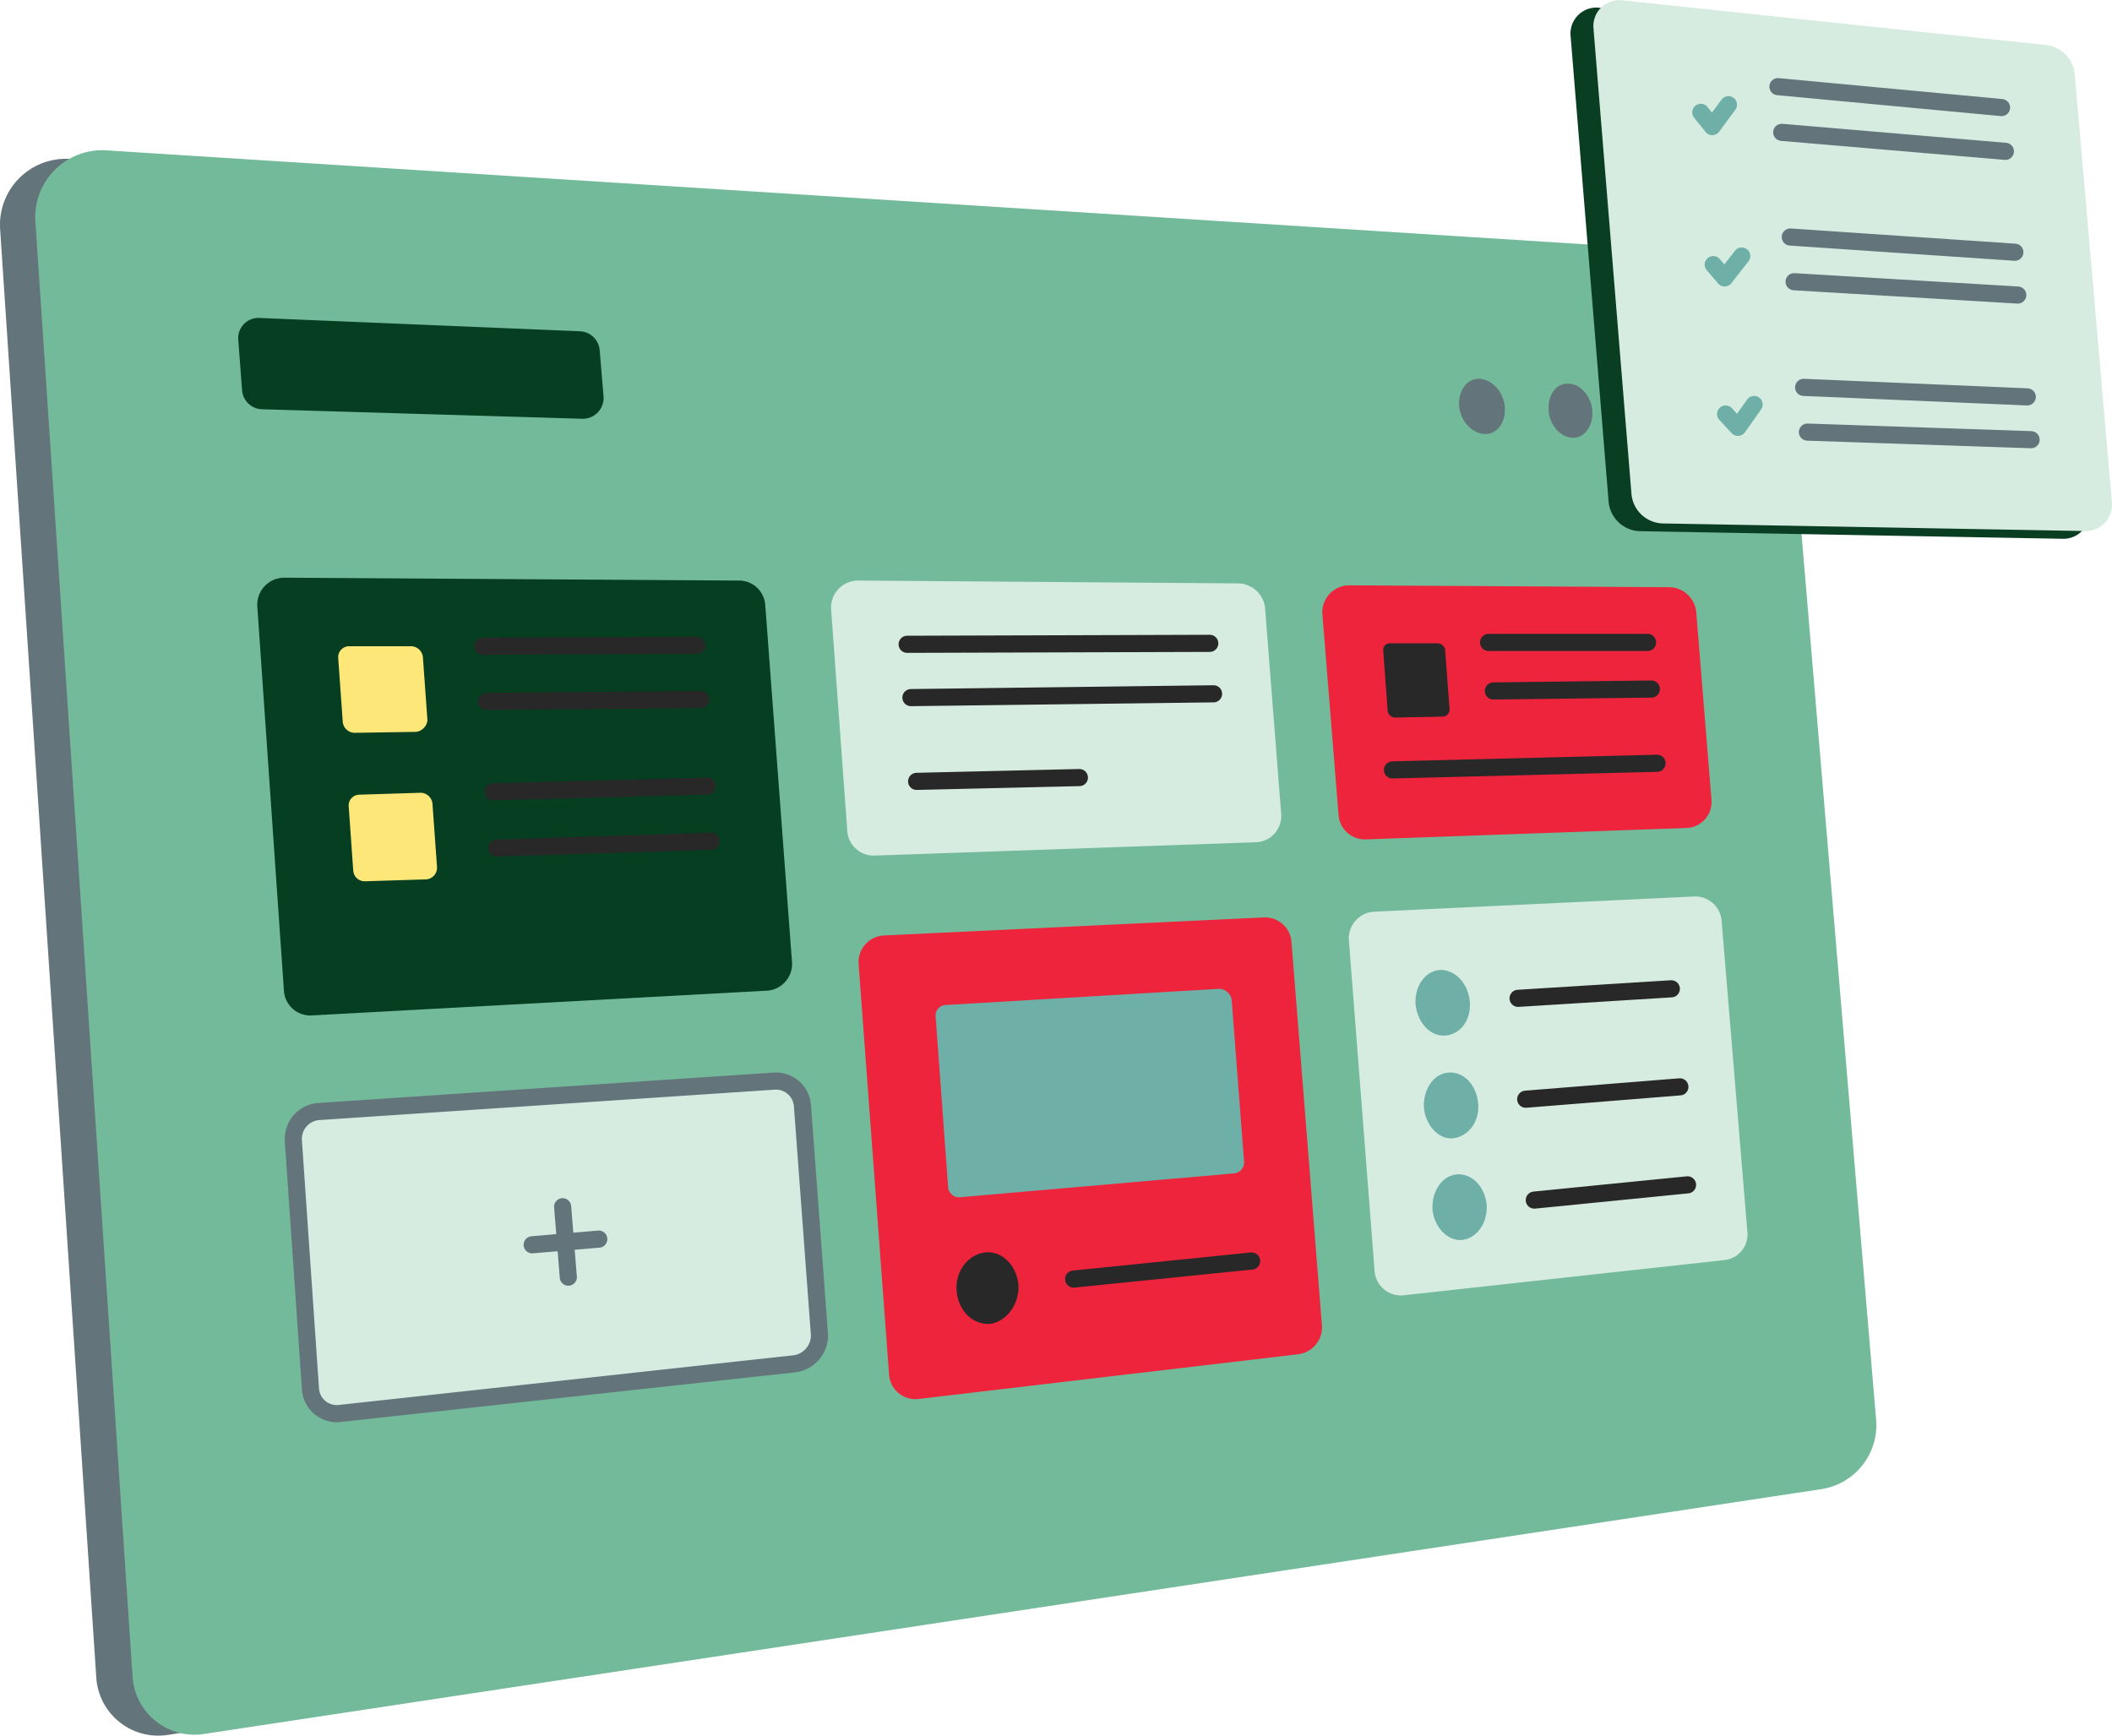 <svg xmlns="http://www.w3.org/2000/svg" id="Layer_1" data-name="Layer 1" viewBox="0 0 461.19 379.03"><defs><style>.cls-1{fill:#64747b;}.cls-2{fill:#73ba9b;}.cls-3{fill:#063e21;}.cls-4,.cls-6{fill:#d6ece0;}.cls-5{fill:#ee243d;}.cls-6,.cls-8{stroke:#64747b;}.cls-10,.cls-13,.cls-6,.cls-8{stroke-linecap:round;stroke-linejoin:round;stroke-width:3.74px;}.cls-7{fill:#6eafa7;}.cls-10,.cls-13,.cls-8{fill:none;}.cls-9{fill:#282828;}.cls-10{stroke:#282828;}.cls-11{fill:#fee779;}.cls-12{fill:#0a3e22;}.cls-13{stroke:#6eafa7;}</style></defs><path class="cls-1" d="M402.88,328,51.67,381.2a13.55,13.55,0,0,1-15.59-12.47l-21-316.3A14.41,14.41,0,0,1,30.47,37.05L382.3,59.5A13.58,13.58,0,0,1,395,71.76l20.16,240.86A14.67,14.67,0,0,1,402.88,328Z" transform="translate(-15.05 -2.34)"></path><path class="cls-2" d="M412.44,327.58,59.56,381A13.55,13.55,0,0,1,44,368.52L22.78,50.77A14.62,14.62,0,0,1,38.37,35.18L391.65,57.63A13.6,13.6,0,0,1,404.33,70.1L424.7,312A14.16,14.16,0,0,1,412.44,327.58Z" transform="translate(-15.05 -2.34)"></path><path class="cls-3" d="M182.38,218.69l-99.33,5.4a5.78,5.78,0,0,1-6-5.4l-5.82-84A5.91,5.91,0,0,1,77,128.49l99.34.63a5.73,5.73,0,0,1,5.82,5.4L188,212.45A5.86,5.86,0,0,1,182.38,218.69Z" transform="translate(-15.05 -2.34)"></path><path class="cls-4" d="M289.2,186.27l-83.13,2.91a5.78,5.78,0,0,1-6-5.41l-3.54-48.42a5.91,5.91,0,0,1,5.82-6.23l83.13.62a6,6,0,0,1,5.82,5.4L294.81,180A5.74,5.74,0,0,1,289.2,186.27Z" transform="translate(-15.05 -2.34)"></path><path class="cls-5" d="M383.34,183.15l-70,2.49a5.77,5.77,0,0,1-6-5.4l-3.53-43.85a5.9,5.9,0,0,1,5.82-6.23l70,.41a6,6,0,0,1,5.82,5.41l3.32,40.93A5.68,5.68,0,0,1,383.34,183.15Z" transform="translate(-15.05 -2.34)"></path><path class="cls-6" d="M188.62,300.15,89.28,311a5.76,5.76,0,0,1-6.44-5.41L79.1,251.31a6,6,0,0,1,5.4-6.23l99.55-6.65a5.82,5.82,0,0,1,6.23,5.4L194,293.92A6.28,6.28,0,0,1,188.62,300.15Z" transform="translate(-15.05 -2.34)"></path><path class="cls-5" d="M298.55,298.07l-82.92,9.77a5.76,5.76,0,0,1-6.44-5.4l-6.65-89.57a5.84,5.84,0,0,1,5.4-6.24l83.13-3.95a5.78,5.78,0,0,1,6,5.41l6.65,83.75A5.92,5.92,0,0,1,298.55,298.07Z" transform="translate(-15.05 -2.34)"></path><path class="cls-7" d="M281.3,218.27l-59.64,3.53a2.31,2.31,0,0,0-2.29,2.7l2.71,37a2.39,2.39,0,0,0,2.7,2.28l59.64-5.19a2.41,2.41,0,0,0,2.29-2.7L284,220.56A2.89,2.89,0,0,0,281.3,218.27Z" transform="translate(-15.05 -2.34)"></path><path class="cls-4" d="M391.65,277.5l-70,7.69a5.75,5.75,0,0,1-6.44-5.41l-5.61-72.11a5.83,5.83,0,0,1,5.4-6.23l70-3.33a5.78,5.78,0,0,1,6,5.41l5.61,67.74A5.62,5.62,0,0,1,391.65,277.5Z" transform="translate(-15.05 -2.34)"></path><line class="cls-8" x1="122.86" y1="263.52" x2="124.1" y2="278.9"></line><line class="cls-8" x1="116.21" y1="271.83" x2="130.75" y2="270.59"></line><path class="cls-9" d="M237.45,282.9c-.41-4.16-3.53-7.48-7.27-7.06s-6.65,4.15-6.23,8.52,3.74,7.48,7.48,7.06C235,290.8,237.66,287.06,237.45,282.9Z" transform="translate(-15.05 -2.34)"></path><line class="cls-10" x1="234.45" y1="279.32" x2="273.32" y2="275.37"></line><path class="cls-7" d="M336,221c-.42-3.95-3.12-6.86-6.44-6.86-3.33.21-5.61,3.54-5.41,7.49.42,3.94,3.12,7.06,6.45,6.85C334.09,228.25,336.37,224.92,336,221Z" transform="translate(-15.05 -2.34)"></path><line class="cls-10" x1="331.5" y1="218.01" x2="364.96" y2="215.93"></line><path class="cls-7" d="M337.83,243.21c-.42-4-3.12-6.86-6.44-6.65s-5.61,3.74-5.41,7.69c.42,3.95,3.33,7.06,6.45,6.65C335.75,250.48,338.25,247.16,337.83,243.21Z" transform="translate(-15.05 -2.34)"></path><line class="cls-10" x1="333.17" y1="240.04" x2="366.83" y2="237.34"></line><path class="cls-7" d="M339.7,265.44c-.42-3.94-3.12-6.85-6.44-6.65s-5.61,3.75-5.41,7.69c.42,3.95,3.33,6.86,6.45,6.65C337.62,272.72,339.91,269.39,339.7,265.44Z" transform="translate(-15.05 -2.34)"></path><line class="cls-10" x1="335.04" y1="262.07" x2="368.5" y2="258.74"></line><path class="cls-11" d="M105.91,162.16l-13.51.21a2.66,2.66,0,0,1-2.5-2.29l-1-14.13a2.39,2.39,0,0,1,2.49-2.49h13.51a2.66,2.66,0,0,1,2.49,2.28l1,13.93A2.87,2.87,0,0,1,105.91,162.16Z" transform="translate(-15.05 -2.34)"></path><line class="cls-10" x1="105.4" y1="141.12" x2="152.16" y2="140.91"></line><line class="cls-10" x1="106.23" y1="153.17" x2="152.99" y2="152.76"></line><path class="cls-9" d="M330.14,158.83l-10.6.21a1.77,1.77,0,0,1-1.45-1.24l-1-13.51a1.42,1.42,0,0,1,1.45-1.46h10.6a1.81,1.81,0,0,1,1.46,1.25l1,13.3A1.56,1.56,0,0,1,330.14,158.83Z" transform="translate(-15.05 -2.34)"></path><line class="cls-10" x1="325.06" y1="140.29" x2="359.77" y2="140.29"></line><line class="cls-10" x1="326.1" y1="150.89" x2="360.6" y2="150.47"></line><line class="cls-10" x1="304.07" y1="168.13" x2="361.85" y2="166.68"></line><path class="cls-11" d="M108.19,194.37l-13.51.42a2.5,2.5,0,0,1-2.49-2.29l-1-14.13a2.35,2.35,0,0,1,2.29-2.49l13.51-.42a2.66,2.66,0,0,1,2.49,2.29l1,13.92A2.56,2.56,0,0,1,108.19,194.37Z" transform="translate(-15.05 -2.34)"></path><line class="cls-10" x1="107.69" y1="172.91" x2="154.44" y2="171.67"></line><line class="cls-10" x1="108.52" y1="185.18" x2="155.28" y2="183.72"></line><path class="cls-3" d="M142.27,93.79l-70-2.08a4.49,4.49,0,0,1-4.36-4.16l-.83-11a4.41,4.41,0,0,1,4.57-4.78l70,2.91A4.5,4.5,0,0,1,146,78.83L146.85,89A4.54,4.54,0,0,1,142.27,93.79Z" transform="translate(-15.05 -2.34)"></path><line class="cls-10" x1="198.09" y1="140.7" x2="264.17" y2="140.49"></line><line class="cls-10" x1="198.92" y1="152.34" x2="265" y2="151.51"></line><line class="cls-10" x1="200.16" y1="170.63" x2="235.7" y2="169.8"></line><path class="cls-1" d="M381.26,92.75c-.2-3.12-2.49-5.82-5.19-6-2.5-.2-4.57,2.5-4.16,5.61.21,3.33,2.5,6,5.2,6C379.6,98.57,381.47,95.87,381.26,92.75Z" transform="translate(-15.05 -2.34)"></path><path class="cls-1" d="M362.77,92.13c-.21-3.33-2.7-6-5.2-6-2.7-.21-4.57,2.49-4.36,5.82s2.7,6,5.4,6C361.1,97.94,363,95.24,362.77,92.13Z" transform="translate(-15.05 -2.34)"></path><path class="cls-1" d="M343.65,91.29c-.21-3.32-2.7-6-5.4-6.23s-4.78,2.49-4.58,5.82,2.7,6,5.41,6.23C342,97.32,343.86,94.62,343.65,91.29Z" transform="translate(-15.05 -2.34)"></path><path class="cls-12" d="M465.64,120l-92.27-1.66a7.07,7.07,0,0,1-7.07-6.65L358,10a5.67,5.67,0,0,1,6-6l92.69,9.77a7.13,7.13,0,0,1,6.44,6.65l8.11,93.31A5.63,5.63,0,0,1,465.64,120Z" transform="translate(-15.05 -2.34)"></path><path class="cls-4" d="M470.62,118.31l-92.27-1.66a7.06,7.06,0,0,1-7.06-6.65L363,8.38a5.67,5.67,0,0,1,6-6l92.69,9.77a7.12,7.12,0,0,1,6.44,6.65l8.1,93.31A5.75,5.75,0,0,1,470.62,118.31Z" transform="translate(-15.05 -2.34)"></path><line class="cls-8" x1="388.24" y1="18.92" x2="437.07" y2="23.49"></line><line class="cls-8" x1="389.07" y1="28.9" x2="437.91" y2="33.05"></line><line class="cls-8" x1="390.94" y1="51.76" x2="439.98" y2="55.08"></line><line class="cls-8" x1="391.77" y1="61.52" x2="440.61" y2="64.43"></line><line class="cls-8" x1="393.85" y1="84.59" x2="442.69" y2="86.67"></line><line class="cls-8" x1="394.68" y1="94.36" x2="443.52" y2="96.02"></line><polyline class="cls-13" points="371.4 24.53 373.9 27.65 377.43 22.87"></polyline><polyline class="cls-13" points="374.11 57.78 376.6 60.69 380.34 55.91"></polyline><polyline class="cls-13" points="376.81 90.41 379.51 93.32 383.04 88.33"></polyline></svg>